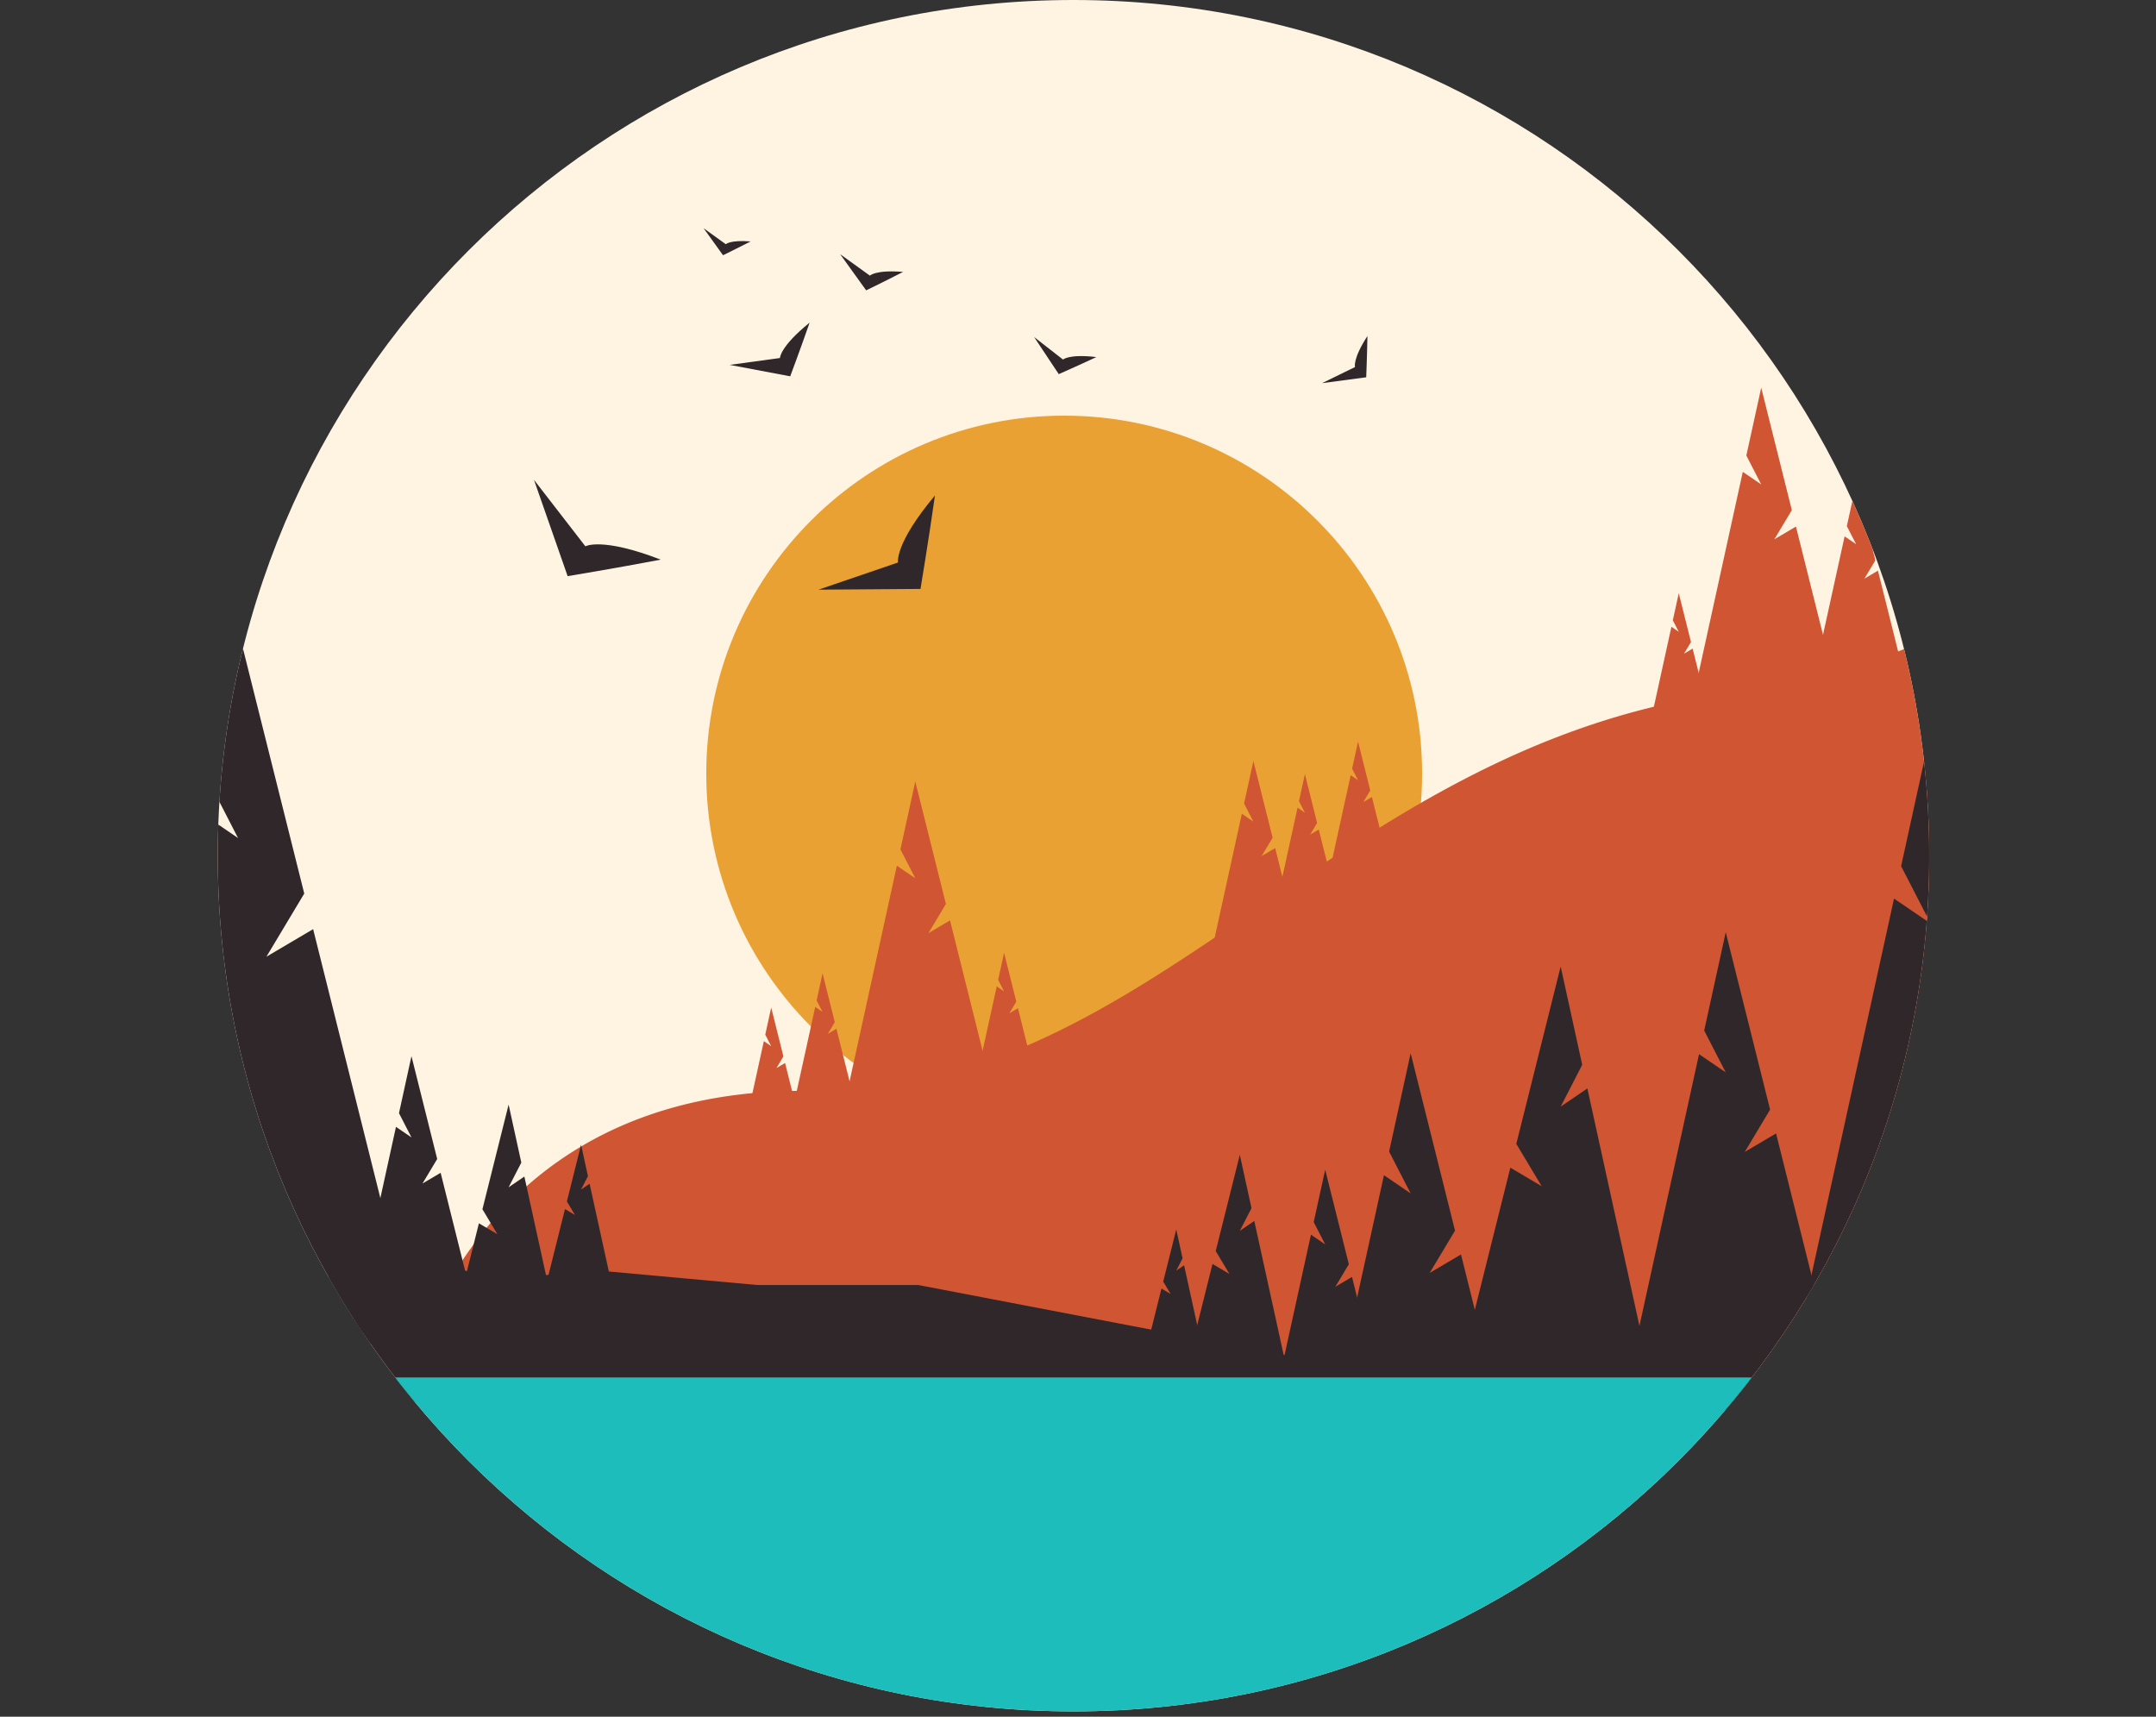 <?xml version="1.0" encoding="UTF-8" standalone="no"?><svg xmlns="http://www.w3.org/2000/svg" data-name="Layer 1" fill="#000000" height="1007.132" viewBox="0 0 1264.812 1007.132" width="1264.812"><rect x="0" y="0" width="1264.812" height="1007.132" fill="#333333" stroke="none"/><defs><clipPath id="a" transform="translate(127.745)"><path d="M502,1004C224.752,1004,0,779.248,0,502S224.752,0,502,0C779.248,0,1004,224.752,1004,502s-224.752,502-502,502" fill="none"/></clipPath></defs><path d="M502,1004C224.752,1004,0,779.248,0,502S224.752,0,502,0C779.248,0,1004,224.752,1004,502s-224.752,502-502,502" fill="#fff3e1" transform="translate(127.745)"/><g clip-path="url(#a)"><path d="M706.534,453.829c0,115.968-94.009,209.976-209.976,209.976S286.581,569.797,286.581,453.829,380.59,243.853,496.558,243.853s209.976,94.009,209.976,209.976" fill="#eaa133" transform="translate(127.745)"/><path d="M1136.191,627.699a628.978,628.978,0,0,0-70.754-290.458c-32.725,23.885-71.783,53.508-183.122,69.685C651.939,440.415,548.798,642.663,347.884,639.987S112.147,810.097,112.147,810.097l1024.045,29.486Z" fill="#cf5533" transform="translate(127.745)"/><path d="M0.004 828.276L821.873 808.096 538.583 753.849 444.154 753.849 355.751 745.813 291.459 749.831 257.303 741.794 239.221 751.84 201.047 747.822 178.946 751.84 160.864 745.813 140.773 745.813 118.672 751.84 54.379 773.941 34.288 767.913 0.004 777.059 0.004 828.276z" fill="#2f272a"/><path d="M1173.109 590.953L1147.914 605.821 1168.319 571.77 1132.621 429.048 1115.294 508.136 1132.621 541.826 1111.131 527.167 1048.566 812.458 1228.987 814.499 1173.109 590.953z" fill="#2f272a"/><path d="M557.325 539.964L544.652 547.446 554.914 530.32 536.953 458.505 528.233 498.294 536.953 515.251 526.143 507.874 494.664 651.407 585.437 652.436 557.325 539.964z" fill="#cf5533"/><path d="M1053.584 308.912L1040.91 316.394 1051.173 299.268 1033.211 227.453 1024.492 267.242 1033.211 284.199 1022.402 276.822 990.923 420.355 1081.696 421.384 1053.584 308.912z" fill="#cf5533"/><path d="M490.69 603.527L485.635 606.516 489.726 599.677 482.557 571.019 479.077 586.907 482.557 593.666 478.25 590.716 465.68 648.009 501.909 648.419 490.69 603.527z" fill="#cf5533"/><path d="M597.175 591.472L592.12 594.461 596.21 587.622 589.042 558.964 585.562 574.852 589.042 581.611 584.734 578.661 572.165 635.954 608.394 636.364 597.175 591.472z" fill="#cf5533"/><path d="M992.976 380.512L987.921 383.501 992.012 376.662 984.843 348.004 981.363 363.892 984.843 370.651 980.536 367.701 967.966 424.994 1004.195 425.404 992.976 380.512z" fill="#cf5533"/><path d="M773.65 486.635L768.595 489.625 772.686 482.786 765.517 454.127 762.037 470.016 765.517 476.774 761.209 473.825 748.64 531.118 784.869 531.528 773.65 486.635z" fill="#cf5533"/><path d="M804.827 467.572L799.772 470.561 803.863 463.722 796.694 435.064 793.214 450.952 796.694 457.711 792.387 454.761 779.817 512.054 816.046 512.464 804.827 467.572z" fill="#cf5533"/><path d="M1101.686 334.78L1093.738 339.482 1100.183 328.745 1088.916 283.716 1083.443 308.669 1088.916 319.294 1082.141 314.657 1062.395 404.666 1119.31 405.309 1101.686 334.78z" fill="#cf5533"/><path d="M748.077 497.521L740.129 502.222 746.574 491.485 735.307 446.457 729.834 471.41 735.307 482.035 728.532 477.397 708.786 567.407 765.701 568.05 748.077 497.521z" fill="#cf5533"/><path d="M460.553 623.618L455.498 626.608 459.589 619.769 452.42 591.11 448.94 606.998 452.42 613.757 448.112 610.808 435.543 668.101 471.772 668.51 460.553 623.618z" fill="#cf5533"/><path d="M183.699 545.095L156.286 561.271 178.487 524.222 139.646 368.934 120.793 454.986 139.646 491.642 116.264 475.692 48.19 786.102 244.497 788.323 183.699 545.095z" fill="#2f272a"/><path d="M1041.918 664.947L1023.555 675.788 1038.422 650.971 1012.4 546.922 999.766 604.584 1012.4 629.136 996.737 618.455 951.129 826.426 1082.648 827.905 1041.918 664.947z" fill="#2f272a"/><path d="M857.077 735.942L838.713 746.783 853.581 721.966 827.559 617.917 814.925 675.579 827.559 700.131 811.895 689.45 766.288 897.421 897.806 898.9 857.077 735.942z" fill="#2f272a"/><path d="M793.145 749.127L783.365 754.897 791.289 741.677 777.418 686.241 770.691 716.965 777.418 730.04 769.068 724.35 744.773 835.158 814.852 835.954 793.145 749.127z" fill="#2f272a"/><path d="M258.498 688.042L247.857 694.32 256.478 679.936 241.386 619.619 234.067 653.048 241.386 667.274 232.301 661.084 205.867 781.648 282.116 782.514 258.498 688.042z" fill="#2f272a"/><path d="M886.044 685.038L904.408 695.88 889.54 671.063 915.562 567.013 928.196 624.676 915.562 649.227 931.226 638.547 976.833 846.517 845.315 847.996 886.044 685.038z" fill="#2f272a"/><path d="M1174.023 697.093L1192.386 707.935 1177.519 683.118 1203.541 579.068 1216.175 636.731 1203.541 661.282 1219.204 650.602 1264.812 858.572 1133.293 860.051 1174.023 697.093z" fill="#2f272a"/><path d="M711.315 741.53L721.28 747.405 713.212 733.951 727.332 677.502 734.179 708.789 727.332 722.097 735.827 716.303 760.563 829.129 689.215 829.932 711.315 741.53z" fill="#2f272a"/><path d="M280.952 717.673L291.794 724.065 283.015 709.427 298.379 648.008 305.829 682.049 298.379 696.53 307.621 690.225 334.536 812.985 256.905 813.859 280.952 717.673z" fill="#2f272a"/><path d="M681.378 755.955L686.771 759.137 682.399 751.848 690.05 721.293 693.754 738.226 690.05 745.427 694.646 742.301 708.043 803.379 669.412 803.813 681.378 755.955z" fill="#2f272a"/><path d="M331.448 709.322L337.316 712.784 332.559 704.853 340.883 671.608 344.914 690.032 340.883 697.867 345.885 694.465 360.461 760.921 318.428 761.393 331.448 709.322z" fill="#2f272a"/><path d="M44.883 632.801L63.247 643.642 48.379 618.825 74.402 514.775 87.035 572.438 74.402 596.99 90.065 586.309 135.673 794.28 4.154 795.758 44.883 632.801z" fill="#2f272a"/><path d="M0 808.096H1263.929V1004.992H0z" fill="#1dbdbb"/><path d="M1263.936 924.629L970.545 924.629 839.95 970.839 1263.936 1007.132 1263.936 924.629z" fill="#2f272a"/><path d="M300.333,214.059l35.498,6.703s6.027-16.073,11.38-31.479c-17.407,14.064-17.407,20.758-17.407,20.758Z" fill="#2f272a" transform="translate(127.745)"/><path d="M185.513,281.514l19.746,56.489s28.064-4.637,54.609-9.684c-34.597-13.373-44.209-7.828-44.209-7.828Z" fill="#2f272a" transform="translate(127.745)"/><path d="M352.429,345.94l59.84-.442s4.677-28.056,8.479-54.81c-23.837,28.425-21.691,39.315-21.691,39.315Z" fill="#2f272a" transform="translate(127.745)"/><path d="M647.848,224.771l25.894-3.432s.506-12.409.707-24.206c-8.792,13.606-7.273,18.203-7.273,18.203Z" fill="#2f272a" transform="translate(127.745)"/><path d="M478.919,197.734l14.458,21.755s11.364-4.999,22.052-10.005c-16.081-1.913-19.545,1.471-19.545,1.471Z" fill="#2f272a" transform="translate(127.745)"/><path d="M365.128,149.13,380.389,170.339s11.171-5.425,21.667-10.825c-16.145-1.318-19.481,2.194-19.481,2.194Z" fill="#2f272a" transform="translate(127.745)"/><path d="M285.013,133.881l11.404,15.856s8.35-4.059,16.202-8.093c-12.071-.989-14.562,1.64-14.562,1.64Z" fill="#2f272a" transform="translate(127.745)"/></g></svg>